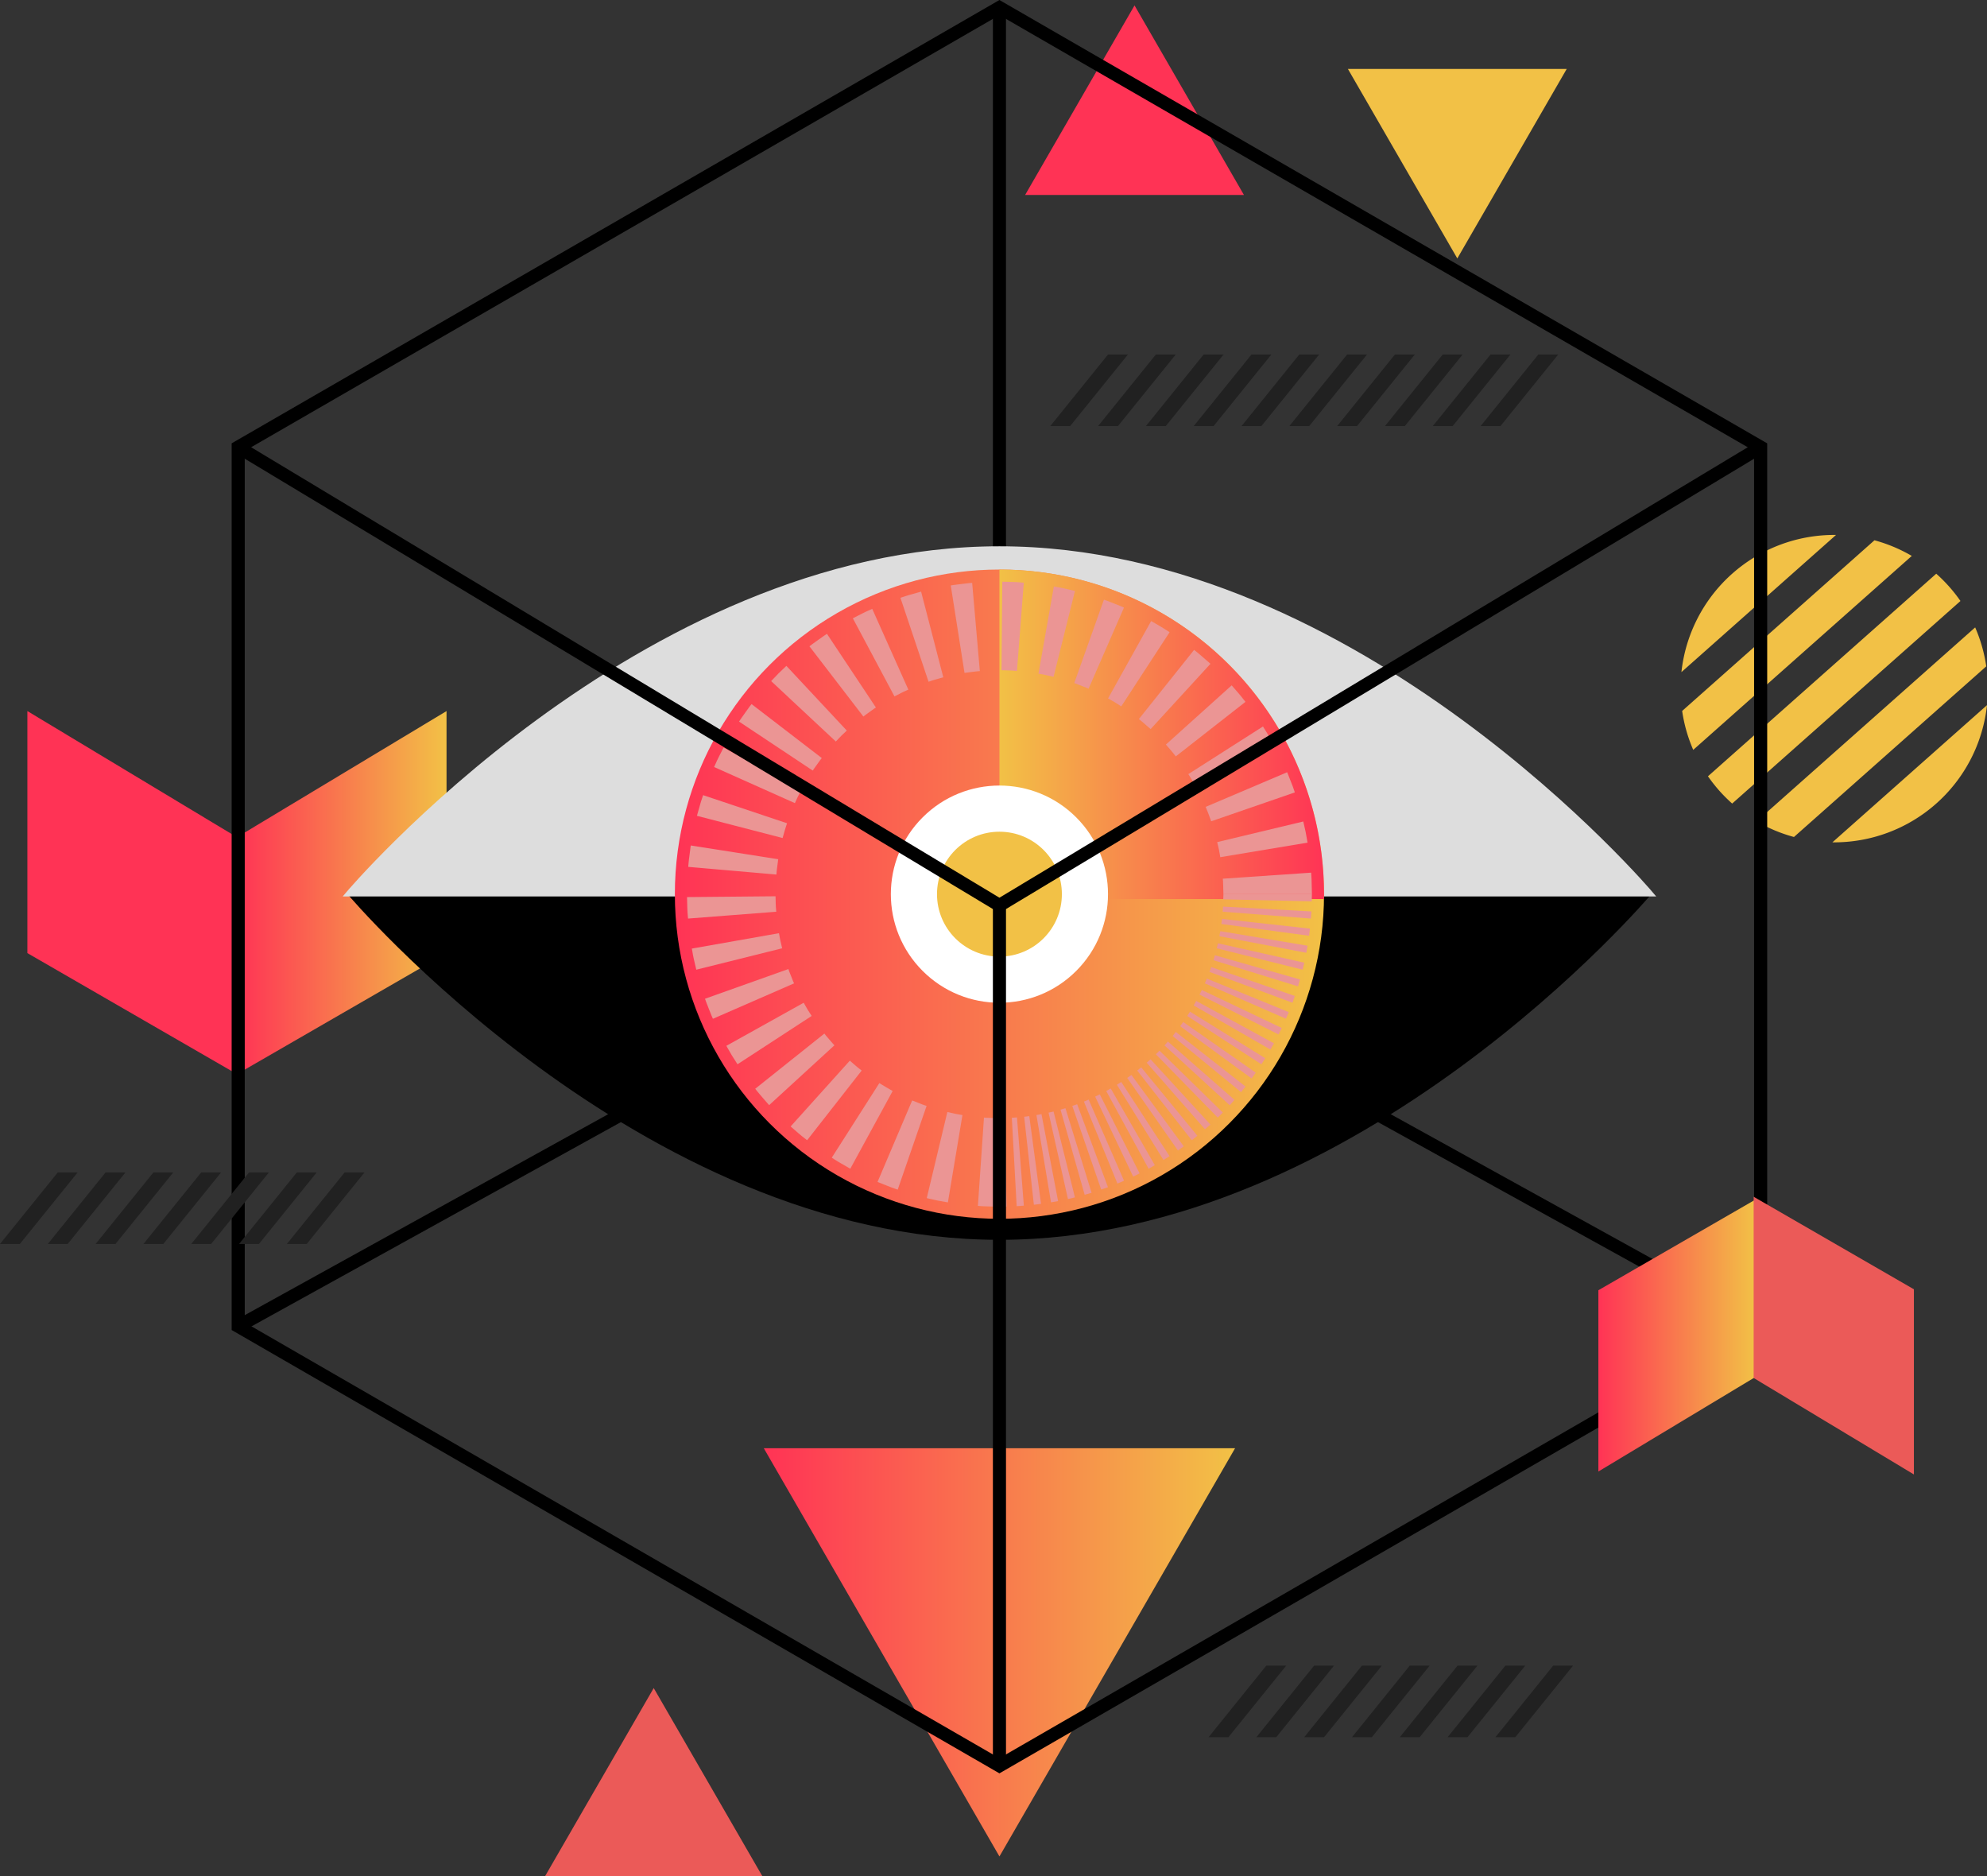 <svg id="illustration-visibilite-digitale" xmlns="http://www.w3.org/2000/svg" xmlns:xlink="http://www.w3.org/1999/xlink" width="442.769" height="418" viewBox="0 0 442.769 418">
  <rect x="0" y="0" width="442.769" height="418" fill="#333333" stroke="none"/>
  <defs>
    <linearGradient id="linear-gradient" y1="0.5" x2="1" y2="0.5" gradientUnits="objectBoundingBox">
      <stop offset="0" stop-color="#f35"/>
      <stop offset="1" stop-color="#f2c146"/>
    </linearGradient>
    <linearGradient id="linear-gradient-4" y1="0.5" x2="1" y2="0.5" gradientUnits="objectBoundingBox">
      <stop offset="0" stop-color="#f2c146"/>
      <stop offset="1" stop-color="#f35"/>
    </linearGradient>
    <linearGradient id="linear-gradient-5" y1="0.5" y2="0.5" xlink:href="#linear-gradient"/>
  </defs>
  <g id="Groupe_53" data-name="Groupe 53">
    <g id="Groupe_38" data-name="Groupe 38" transform="translate(170.195 119.183)">
      <path id="Tracé_130" data-name="Tracé 130" d="M228.75,433.67l52.513,90.957,52.513-90.957Z" transform="translate(-228.75 -230.192)" fill="url(#linear-gradient)"/>
      <g id="Groupe_37" data-name="Groupe 37" transform="translate(204.48)">
        <path id="Tracé_131" data-name="Tracé 131" d="M526.107,231.093a34.127,34.127,0,0,0,8.318,3.482l42.848-38.02a33.912,33.912,0,0,0-2.47-8.675l-48.7,43.213Z" transform="translate(-509.345 -167.276)" fill="#f2c146"/>
        <path id="Tracé_132" data-name="Tracé 132" d="M514.045,220.132a35.045,35.045,0,0,0,2.879,2.879l50.869-45.132A34.162,34.162,0,0,0,562.4,171.8L511.53,216.932A35.154,35.154,0,0,0,514.045,220.132Z" transform="translate(-505.615 -163.16)" fill="#f2c146"/>
        <path id="Tracé_133" data-name="Tracé 133" d="M548.81,241.725a34.248,34.248,0,0,0,34.441-30.564L548.81,241.717Z" transform="translate(-515.158 -173.235)" fill="#f2c146"/>
        <path id="Tracé_134" data-name="Tracé 134" d="M538.021,160.189a34.248,34.248,0,0,0-34.441,30.565L538.021,160.2Z" transform="translate(-503.58 -160.187)" fill="#f2c146"/>
        <path id="Tracé_135" data-name="Tracé 135" d="M503.8,199.81a33.909,33.909,0,0,0,2.47,8.675l48.7-43.213a34.127,34.127,0,0,0-8.318-3.482l-42.848,38.02Z" transform="translate(-503.636 -160.597)" fill="#f2c146"/>
      </g>
    </g>
    <g id="Groupe_52" data-name="Groupe 52">
      <path id="Tracé_136" data-name="Tracé 136" d="M307.02,43.851,331.4,1.62l24.382,42.231Z" transform="translate(-78.59 -0.415)" fill="#f35"/>
      <g id="Groupe_39" data-name="Groupe 39" transform="translate(121.469 376.097)">
        <path id="Tracé_137" data-name="Tracé 137" d="M164.13,547.277l23.548-40.787,23.548,40.787Z" transform="translate(-163.483 -505.746)" fill="#eb5a58"/>
        <path id="Tracé_138" data-name="Tracé 138" d="M211.644,547.393H163.26l24.2-41.9,24.2,41.9Zm-47.089-.744h45.81l-22.9-39.671-22.9,39.671Z" transform="translate(-163.26 -505.49)" fill="#eb5a58"/>
      </g>
      <g id="Groupe_40" data-name="Groupe 40" transform="translate(6.101 158.425)">
        <path id="Tracé_139" data-name="Tracé 139" d="M54.9,293.82,8.2,266.857V212.93l46.7,28.109Z" transform="translate(-8.2 -212.93)" fill="#f35"/>
        <path id="Tracé_140" data-name="Tracé 140" d="M70.97,293.82l46.7-26.963V212.93l-46.7,28.109Z" transform="translate(-24.268 -212.93)" fill="url(#linear-gradient)"/>
      </g>
      <g id="Groupe_46" data-name="Groupe 46" transform="translate(51.62)">
        <rect id="Rectangle_19" data-name="Rectangle 19" width="2.917" height="200.031" transform="translate(169.63 1.689)"/>
        <path id="Tracé_141" data-name="Tracé 141" d="M409.653,365.586,240.729,272.2,71.814,365.586,70.4,363.034,240.729,268.87l170.329,94.164Z" transform="translate(-69.641 -68.824)"/>
        <g id="Groupe_45" data-name="Groupe 45">
          <g id="Groupe_44" data-name="Groupe 44" transform="translate(25.825 122.206)">
            <path id="Tracé_142" data-name="Tracé 142" d="M394.616,241.264s-65.035,77.014-145.263,77.014S104.09,241.264,104.09,241.264s65.035-77.014,145.263-77.014S394.616,241.264,394.616,241.264Z" transform="translate(-104.09 -164.25)"/>
            <path id="Tracé_143" data-name="Tracé 143" d="M249.353,164.26c-80.228,0-145.263,77.014-145.263,77.014H394.624S329.589,164.26,249.361,164.26Z" transform="translate(-104.09 -164.253)" fill="#ddd" stroke="#ddd" stroke-miterlimit="10" stroke-width="1"/>
            <g id="Groupe_43" data-name="Groupe 43" transform="translate(72.937 4.687)">
              <circle id="Ellipse_4" data-name="Ellipse 4" cx="72.327" cy="72.327" r="72.327" fill="url(#linear-gradient)"/>
              <path id="Tracé_144" data-name="Tracé 144" d="M299.33,170.56v73.405h72.312c0-.357.015-.722.015-1.079A72.324,72.324,0,0,0,299.33,170.56Z" transform="translate(-227.003 -170.553)" fill="url(#linear-gradient-4)"/>
              <g id="Groupe_41" data-name="Groupe 41" transform="translate(2.716 2.708)">
                <path id="Tracé_145" data-name="Tracé 145" d="M294.237,334.66s.856.089,1.719.089l1.726.045v19.724l-2.4-.06c-1.2-.007-2.4-.119-2.4-.119Z" transform="translate(-228.071 -215.267)" fill="#eb9594"/>
                <path id="Tracé_146" data-name="Tracé 146" d="M282.151,332.99l1.674.387,1.689.3-3.244,19.456-2.366-.424c-1.168-.268-2.344-.528-2.344-.528L282.151,333Z" transform="translate(-224.147 -214.839)" fill="#eb9594"/>
                <path id="Tracé_147" data-name="Tracé 147" d="M270.536,329.53l1.6.632c.4.156.8.32,1.109.417l.506.171L267.314,349.4l-.714-.246c-.432-.134-.99-.357-1.548-.58-1.116-.446-2.232-.885-2.232-.885l7.716-18.154Z" transform="translate(-220.373 -213.953)" fill="#eb9594"/>
                <path id="Tracé_148" data-name="Tracé 148" d="M259.727,324.337s.179.119.454.29.632.4,1.012.61l1.488.863-9.442,17.313-2.083-1.2c-.521-.29-1.034-.6-1.414-.856s-.632-.4-.632-.4l10.61-16.629Z" transform="translate(-216.864 -212.622)" fill="#eb9594"/>
                <path id="Tracé_149" data-name="Tracé 149" d="M249.982,317.61s.655.565,1.3,1.131c.32.29.67.543.915.744s.424.335.424.335l-12.157,15.528-.588-.461c-.35-.283-.833-.64-1.28-1.042l-1.808-1.57,13.192-14.657Z" transform="translate(-213.71 -210.902)" fill="#eb9594"/>
                <path id="Tracé_150" data-name="Tracé 150" d="M241.6,309.507s.521.692,1.1,1.324c.283.327.565.655.774.893s.357.4.357.4l-14.538,13.325s-.208-.216-.5-.558l-1.079-1.243c-.8-.893-1.525-1.845-1.525-1.845L241.606,309.5Z" transform="translate(-210.997 -208.826)" fill="#eb9594"/>
                <path id="Tracé_151" data-name="Tracé 151" d="M234.772,300.28s.432.744.856,1.488c.461.729.923,1.451.923,1.451l-16.525,10.766s-.655-1-1.287-2.024l-1.2-2.083,17.232-9.6Z" transform="translate(-208.783 -206.466)" fill="#eb9594"/>
                <path id="Tracé_152" data-name="Tracé 152" d="M229.728,290.18s.067.2.171.506.275.7.439,1.1.312.8.432,1.1.223.491.223.491l-18.08,7.887s-.119-.275-.305-.685c-.164-.417-.387-.975-.61-1.533s-.439-1.116-.6-1.54-.246-.707-.246-.707l18.578-6.614Z" transform="translate(-207.147 -203.881)" fill="#eb9594"/>
                <path id="Tracé_153" data-name="Tracé 153" d="M226.619,279.45s.037.208.1.528.112.744.223,1.161c.193.833.387,1.674.387,1.674l-19.136,4.769s-.268-1.168-.543-2.344c-.149-.58-.231-1.176-.312-1.622s-.134-.737-.134-.737l19.426-3.43Z" transform="translate(-206.136 -201.134)" fill="#eb9594"/>
                <path id="Tracé_154" data-name="Tracé 154" d="M225.487,268.39l.045,1.726c0,.432.052.863.074,1.183s.045.536.045.536l-19.665,1.525s-.022-.3-.06-.744-.089-1.049-.1-1.644l-.06-2.4,19.724-.179Z" transform="translate(-205.77 -198.303)" fill="#eb9594"/>
                <path id="Tracé_155" data-name="Tracé 155" d="M226.181,256.245a5,5,0,0,0-.074.528c-.037.32-.1.744-.149,1.176-.126.848-.179,1.711-.179,1.711l-19.65-1.711s.082-1.2.253-2.388c.074-.6.156-1.19.208-1.637s.112-.744.112-.744l19.486,3.065Z" transform="translate(-205.862 -194.41)" fill="#eb9594"/>
                <path id="Tracé_156" data-name="Tracé 156" d="M228.811,244.375s-.067.2-.171.506-.238.714-.35,1.131c-.238.826-.469,1.652-.469,1.652l-19.092-4.948s.327-1.153.655-2.314c.156-.58.335-1.153.484-1.577l.238-.714Z" transform="translate(-206.528 -190.552)" fill="#eb9594"/>
                <path id="Tracé_157" data-name="Tracé 157" d="M233.386,233.151l-.789,1.533c-.2.379-.357.781-.5,1.071s-.223.491-.223.491L213.87,228.2s.126-.275.312-.684.417-.967.7-1.5c.551-1.071,1.094-2.135,1.094-2.135l17.4,9.278Z" transform="translate(-207.843 -186.909)" fill="#eb9594"/>
                <path id="Tracé_158" data-name="Tracé 158" d="M239.784,222.863s-.134.171-.335.424-.439.618-.692.96-.5.7-.692.96-.3.446-.3.446L221.34,214.739s.156-.253.417-.625.61-.856.952-1.347.692-.982.96-1.339.461-.588.461-.588l15.639,12.016Z" transform="translate(-209.756 -183.572)" fill="#eb9594"/>
                <path id="Tracé_159" data-name="Tracé 159" d="M247.812,213.812l-1.25,1.19-1.19,1.25L230.96,202.793l1.659-1.734,1.734-1.659Z" transform="translate(-212.218 -180.643)" fill="#eb9594"/>
                <path id="Tracé_160" data-name="Tracé 160" d="M257.236,206.213s-.186.112-.446.3-.61.439-.96.692-.707.491-.96.692-.424.335-.424.335L242.43,192.59l.588-.461c.357-.268.848-.61,1.339-.96s.975-.692,1.347-.952.625-.417.625-.417l10.915,16.428Z" transform="translate(-215.154 -178.186)" fill="#eb9594"/>
                <path id="Tracé_161" data-name="Tracé 161" d="M267.8,200.318s-.193.089-.491.223-.692.29-1.071.5l-1.533.789-9.278-17.4s1.071-.551,2.135-1.094c.528-.283,1.086-.506,1.5-.7l.685-.312,8.05,18.005Z" transform="translate(-218.482 -176.271)" fill="#eb9594"/>
                <path id="Tracé_162" data-name="Tracé 162" d="M279.233,196.252s-.826.238-1.652.469a11.607,11.607,0,0,0-1.131.35l-.506.171-6.265-18.7s.283-.1.714-.238,1-.327,1.577-.484c1.153-.327,2.314-.655,2.314-.655l4.948,19.092Z" transform="translate(-222.129 -174.95)" fill="#eb9594"/>
                <path id="Tracé_163" data-name="Tracé 163" d="M291.23,194.2s-.863.052-1.711.179c-.424.052-.856.1-1.176.149s-.528.074-.528.074l-3.065-19.486s.3-.06.744-.112,1.042-.134,1.637-.208c1.19-.171,2.388-.253,2.388-.253l1.711,19.65Z" transform="translate(-225.987 -174.28)" fill="#eb9594"/>
                <path id="Tracé_164" data-name="Tracé 164" d="M303.395,194.078s-.216-.015-.536-.045-.751-.074-1.183-.074l-1.726-.045.179-19.724,2.4.06c.6,0,1.2.067,1.644.1s.744.06.744.06l-1.525,19.665Z" transform="translate(-229.878 -174.19)" fill="#eb9594"/>
                <path id="Tracé_165" data-name="Tracé 165" d="M314.383,195.753l-1.674-.387c-.417-.112-.841-.164-1.161-.223l-.528-.1,3.43-19.426s.3.052.737.134,1.034.171,1.622.32l2.344.543Z" transform="translate(-232.711 -174.556)" fill="#eb9594"/>
                <path id="Tracé_166" data-name="Tracé 166" d="M324.929,199.423s-.193-.089-.491-.223-.7-.275-1.1-.432-.8-.32-1.1-.439l-.506-.171,6.614-18.578s.283.1.707.246.975.387,1.54.6,1.116.446,1.533.61c.409.186.685.305.685.305l-7.887,18.08Z" transform="translate(-235.453 -175.57)" fill="#eb9594"/>
                <path id="Tracé_167" data-name="Tracé 167" d="M334.8,204.99l-1.451-.923c-.744-.432-1.488-.856-1.488-.856l9.6-17.232s1.042.6,2.083,1.2c1.027.625,2.024,1.287,2.024,1.287L334.8,204.99Z" transform="translate(-238.046 -177.208)" fill="#eb9594"/>
                <path id="Tracé_168" data-name="Tracé 168" d="M343.7,212.258a4.29,4.29,0,0,0-.4-.357c-.246-.208-.573-.491-.893-.774-.64-.58-1.324-1.1-1.324-1.1l12.306-15.416s.952.729,1.845,1.525l1.243,1.079c.342.29.558.5.558.5l-13.325,14.538Z" transform="translate(-240.406 -179.417)" fill="#eb9594"/>
                <path id="Tracé_169" data-name="Tracé 169" d="M351.39,221.063s-.134-.171-.335-.424-.454-.6-.744-.915c-.565-.655-1.131-1.3-1.131-1.3l14.657-13.192,1.57,1.808c.4.446.759.923,1.042,1.28s.461.588.461.588l-15.528,12.157Z" transform="translate(-242.48 -182.135)" fill="#eb9594"/>
                <path id="Tracé_170" data-name="Tracé 170" d="M357.663,231.114l-.863-1.488c-.208-.379-.432-.744-.61-1.012l-.29-.454,16.629-10.61s.164.253.4.632.558.885.856,1.414c.6,1.042,1.2,2.083,1.2,2.083l-17.313,9.442Z" transform="translate(-244.2 -185.289)" fill="#eb9594"/>
                <path id="Tracé_171" data-name="Tracé 171" d="M362.32,242.18s-.067-.2-.171-.506-.253-.707-.417-1.109c-.312-.8-.632-1.6-.632-1.6l18.154-7.716s.446,1.116.885,2.232c.223.558.446,1.116.58,1.548s.246.714.246.714L362.32,242.18Z" transform="translate(-245.531 -188.796)" fill="#eb9594"/>
                <path id="Tracé_172" data-name="Tracé 172" d="M365.234,253.954s-.149-.848-.3-1.689c-.193-.833-.387-1.674-.387-1.674L383.731,246l.528,2.344c.216,1.183.424,2.366.424,2.366l-19.456,3.244Z" transform="translate(-246.414 -192.572)" fill="#eb9594"/>
                <path id="Tracé_173" data-name="Tracé 173" d="M366.364,266.112l-.045-1.726c0-.863-.089-1.719-.089-1.719l19.679-1.347s.112,1.2.119,2.4l.06,2.4Z" transform="translate(-246.844 -196.493)" fill="#eb9594"/>
              </g>
              <g id="Groupe_42" data-name="Groupe 42" transform="translate(72.327 72.327)">
                <path id="Tracé_174" data-name="Tracé 174" d="M366.36,268.913l.037-1.153h19.717l-.037,1.6Z" transform="translate(-316.488 -267.76)" fill="#eb9594"/>
                <path id="Tracé_175" data-name="Tracé 175" d="M366.18,272.618l.089-1.138,19.694,1.079-.119,1.592Z" transform="translate(-316.442 -268.712)" fill="#eb9594"/>
                <path id="Tracé_176" data-name="Tracé 176" d="M365.79,276.308l.149-1.138,19.6,2.165-.2,1.585Z" transform="translate(-316.342 -269.657)" fill="#eb9594"/>
                <path id="Tracé_177" data-name="Tracé 177" d="M365.2,279.964l.2-1.124,19.456,3.244-.283,1.577Z" transform="translate(-316.191 -270.596)" fill="#eb9594"/>
                <path id="Tracé_178" data-name="Tracé 178" d="M364.41,283.586l.26-1.116,19.24,4.323-.357,1.562Z" transform="translate(-315.989 -271.525)" fill="#eb9594"/>
                <path id="Tracé_179" data-name="Tracé 179" d="M363.43,287.161l.313-1.1,18.973,5.387-.446,1.54Z" transform="translate(-315.738 -272.444)" fill="#eb9594"/>
                <path id="Tracé_180" data-name="Tracé 180" d="M362.23,290.669s.1-.268.193-.536l.186-.543,18.645,6.436s-.126.379-.26.759-.268.751-.268.751l-18.489-6.867Z" transform="translate(-315.431 -273.348)" fill="#eb9594"/>
                <path id="Tracé_181" data-name="Tracé 181" d="M360.84,294.107l.238-.521.208-.536,18.258,7.463-.3.744-.327.729L360.84,294.1Z" transform="translate(-315.075 -274.234)" fill="#eb9594"/>
                <path id="Tracé_182" data-name="Tracé 182" d="M359.257,297.469s.134-.253.26-.506a5.015,5.015,0,0,0,.245-.513l17.812,8.467s-.156.365-.35.722-.365.714-.365.714l-17.611-8.876Z" transform="translate(-314.668 -275.104)" fill="#eb9594"/>
                <path id="Tracé_183" data-name="Tracé 183" d="M357.5,300.737l.573-1,17.321,9.442-.8,1.391Z" transform="translate(-314.22 -275.946)" fill="#eb9594"/>
                <path id="Tracé_184" data-name="Tracé 184" d="M355.57,303.907l.618-.967,16.77,10.387-.863,1.347Z" transform="translate(-313.726 -276.765)" fill="#eb9594"/>
                <path id="Tracé_185" data-name="Tracé 185" d="M353.46,306.977l.67-.937L370.3,317.327l-.923,1.3Z" transform="translate(-313.186 -277.559)" fill="#eb9594"/>
                <path id="Tracé_186" data-name="Tracé 186" d="M351.2,309.92l.707-.9,15.528,12.157-.99,1.257Z" transform="translate(-312.607 -278.322)" fill="#eb9594"/>
                <path id="Tracé_187" data-name="Tracé 187" d="M348.76,312.746s.2-.208.387-.424l.372-.432,14.836,12.991-.521.6c-.26.305-.536.6-.536.6L348.76,312.753Z" transform="translate(-311.983 -279.056)" fill="#eb9594"/>
                <path id="Tracé_188" data-name="Tracé 188" d="M346.17,315.421s.208-.2.417-.394.394-.417.394-.417L361.088,328.4l-.551.58-.58.551Z" transform="translate(-311.32 -279.753)" fill="#eb9594"/>
                <path id="Tracé_189" data-name="Tracé 189" d="M343.437,317.959l.432-.372c.223-.186.424-.387.424-.387l13.325,14.538s-.29.275-.6.536-.6.521-.6.521L343.43,317.959Z" transform="translate(-310.619 -280.415)" fill="#eb9594"/>
                <path id="Tracé_190" data-name="Tracé 190" d="M340.59,320.337l.9-.707L354,334.875l-1.257.99Z" transform="translate(-309.892 -281.038)" fill="#eb9594"/>
                <path id="Tracé_191" data-name="Tracé 191" d="M337.6,322.562l.937-.662L350.2,337.807l-1.3.93Z" transform="translate(-309.126 -281.619)" fill="#eb9594"/>
                <path id="Tracé_192" data-name="Tracé 192" d="M334.51,324.625l.967-.625,10.759,16.525-1.347.863Z" transform="translate(-308.335 -282.156)" fill="#eb9594"/>
                <path id="Tracé_193" data-name="Tracé 193" d="M331.31,326.513l1-.573,9.829,17.09-1.384.8Z" transform="translate(-307.516 -282.653)" fill="#eb9594"/>
                <path id="Tracé_194" data-name="Tracé 194" d="M328.007,328.206s.268-.112.513-.245.506-.26.506-.26l8.876,17.611s-.357.179-.714.365-.722.35-.722.35L328,328.213Z" transform="translate(-306.669 -283.103)" fill="#eb9594"/>
                <path id="Tracé_195" data-name="Tracé 195" d="M324.62,329.716l.536-.208.521-.238,7.887,18.08-.729.327-.744.3-7.463-18.258Z" transform="translate(-305.804 -283.505)" fill="#eb9594"/>
                <path id="Tracé_196" data-name="Tracé 196" d="M321.15,331.039s.268-.089.543-.186a5.6,5.6,0,0,0,.536-.193l6.867,18.489s-.372.149-.751.268-.759.26-.759.26l-6.436-18.645Z" transform="translate(-304.915 -283.861)" fill="#eb9594"/>
                <path id="Tracé_197" data-name="Tracé 197" d="M317.62,332.172l1.1-.312,5.826,18.846-1.54.439Z" transform="translate(-304.012 -284.168)" fill="#eb9594"/>
                <path id="Tracé_198" data-name="Tracé 198" d="M314.04,333.1l1.116-.253,4.762,19.136-1.555.365Z" transform="translate(-303.095 -284.422)" fill="#eb9594"/>
                <path id="Tracé_199" data-name="Tracé 199" d="M310.41,333.838l1.124-.208,3.7,19.374-1.577.283Z" transform="translate(-302.166 -284.621)" fill="#eb9594"/>
                <path id="Tracé_200" data-name="Tracé 200" d="M306.74,334.369l1.138-.149,2.612,19.553-1.592.2Z" transform="translate(-301.227 -284.772)" fill="#eb9594"/>
                <path id="Tracé_201" data-name="Tracé 201" d="M303.04,334.7l1.146-.089,1.533,19.665-1.6.119Z" transform="translate(-300.28 -284.872)" fill="#eb9594"/>
                <path id="Tracé_202" data-name="Tracé 202" d="M299.33,334.83l1.146-.03.454,19.717-1.6.037Z" transform="translate(-299.33 -284.921)" fill="#eb9594"/>
              </g>
              <circle id="Ellipse_5" data-name="Ellipse 5" cx="24.196" cy="24.196" r="24.196" transform="translate(38.105 72.324) rotate(-45)" fill="#fff"/>
              <circle id="Ellipse_6" data-name="Ellipse 6" cx="13.913" cy="13.913" r="13.913" transform="translate(58.413 58.413)" fill="#f2c146"/>
            </g>
          </g>
          <path id="Tracé_203" data-name="Tracé 203" d="M240.468,395.106,69.38,296.33V98.777l.729-.424L240.468,0l.729.424L411.549,98.777V296.33l-.729.424L240.461,395.106ZM72.3,294.641l168.164,97.088,168.164-97.088V100.466L240.468,3.37,72.3,100.466V294.648Z" transform="translate(-69.38)"/>
          <path id="Tracé_204" data-name="Tracé 204" d="M240.711,237.259l-.751-.454L70.33,134.71l1.51-2.5L240.711,233.851,409.583,132.21l1.51,2.5Z" transform="translate(-69.623 -33.843)"/>
          <rect id="Rectangle_20" data-name="Rectangle 20" width="2.917" height="191.705" transform="translate(169.63 201.712)"/>
        </g>
      </g>
      <g id="Groupe_47" data-name="Groupe 47" transform="translate(234.04 78.986)">
        <path id="Tracé_205" data-name="Tracé 205" d="M318.987,122.1H314.56l12.864-15.937h4.434Z" transform="translate(-314.56 -106.16)" fill="#212121"/>
        <path id="Tracé_206" data-name="Tracé 206" d="M333.307,122.1H328.88l12.864-15.937h4.434Z" transform="translate(-318.226 -106.16)" fill="#212121"/>
        <path id="Tracé_207" data-name="Tracé 207" d="M347.627,122.1H343.2l12.864-15.937H360.5Z" transform="translate(-321.891 -106.16)" fill="#212121"/>
        <path id="Tracé_208" data-name="Tracé 208" d="M361.947,122.1H357.52l12.864-15.937h4.434Z" transform="translate(-325.557 -106.16)" fill="#212121"/>
        <path id="Tracé_209" data-name="Tracé 209" d="M376.267,122.1H371.84L384.7,106.16h4.434Z" transform="translate(-329.222 -106.16)" fill="#212121"/>
        <path id="Tracé_210" data-name="Tracé 210" d="M390.587,122.1H386.16l12.864-15.937h4.434Z" transform="translate(-332.888 -106.16)" fill="#212121"/>
        <path id="Tracé_211" data-name="Tracé 211" d="M404.907,122.1H400.48l12.864-15.937h4.434Z" transform="translate(-336.553 -106.16)" fill="#212121"/>
        <path id="Tracé_212" data-name="Tracé 212" d="M419.227,122.1H414.8l12.864-15.937H432.1Z" transform="translate(-340.219 -106.16)" fill="#212121"/>
        <path id="Tracé_213" data-name="Tracé 213" d="M433.547,122.1H429.12l12.864-15.937h4.434Z" transform="translate(-343.885 -106.16)" fill="#212121"/>
        <path id="Tracé_214" data-name="Tracé 214" d="M447.867,122.1H443.44L456.3,106.16h4.434Z" transform="translate(-347.55 -106.16)" fill="#212121"/>
      </g>
      <g id="Groupe_48" data-name="Groupe 48" transform="translate(0 261.219)">
        <path id="Tracé_215" data-name="Tracé 215" d="M4.427,367.027H0L12.872,351.09H17.3Z" transform="translate(0 -351.09)" fill="#212121"/>
        <path id="Tracé_216" data-name="Tracé 216" d="M18.747,367.027H14.32L27.192,351.09h4.427Z" transform="translate(-3.666 -351.09)" fill="#212121"/>
        <path id="Tracé_217" data-name="Tracé 217" d="M33.067,367.027H28.64L41.512,351.09h4.427Z" transform="translate(-7.331 -351.09)" fill="#212121"/>
        <path id="Tracé_218" data-name="Tracé 218" d="M47.387,367.027H42.96L55.832,351.09h4.427Z" transform="translate(-10.997 -351.09)" fill="#212121"/>
        <path id="Tracé_219" data-name="Tracé 219" d="M61.707,367.027H57.28L70.152,351.09h4.427Z" transform="translate(-14.662 -351.09)" fill="#212121"/>
        <path id="Tracé_220" data-name="Tracé 220" d="M76.027,367.027H71.6L84.472,351.09H88.9Z" transform="translate(-18.328 -351.09)" fill="#212121"/>
        <path id="Tracé_221" data-name="Tracé 221" d="M90.347,367.027H85.92L98.792,351.09h4.427Z" transform="translate(-21.993 -351.09)" fill="#212121"/>
      </g>
      <g id="Groupe_49" data-name="Groupe 49" transform="translate(269.307 371.112)">
        <path id="Tracé_222" data-name="Tracé 222" d="M366.387,514.727H361.96l12.864-15.937h4.434Z" transform="translate(-361.96 -498.79)" fill="#212121"/>
        <path id="Tracé_223" data-name="Tracé 223" d="M380.707,514.727H376.28l12.864-15.937h4.434Z" transform="translate(-365.626 -498.79)" fill="#212121"/>
        <path id="Tracé_224" data-name="Tracé 224" d="M395.027,514.727H390.6l12.864-15.937H407.9Z" transform="translate(-369.291 -498.79)" fill="#212121"/>
        <path id="Tracé_225" data-name="Tracé 225" d="M409.347,514.727H404.92l12.864-15.937h4.434Z" transform="translate(-372.957 -498.79)" fill="#212121"/>
        <path id="Tracé_226" data-name="Tracé 226" d="M423.667,514.727H419.24L432.1,498.79h4.434Z" transform="translate(-376.622 -498.79)" fill="#212121"/>
        <path id="Tracé_227" data-name="Tracé 227" d="M437.987,514.727H433.56l12.864-15.937h4.434Z" transform="translate(-380.288 -498.79)" fill="#212121"/>
        <path id="Tracé_228" data-name="Tracé 228" d="M452.307,514.727H447.88l12.864-15.937h4.434Z" transform="translate(-383.953 -498.79)" fill="#212121"/>
      </g>
      <g id="Groupe_51" data-name="Groupe 51" transform="translate(356.172 266.636)">
        <path id="Tracé_229" data-name="Tracé 229" d="M513.679,359.24,478.71,379.425v40.386l34.969-21.048Z" transform="translate(-478.71 -358.593)" fill="url(#linear-gradient-5)"/>
        <g id="Groupe_50" data-name="Groupe 50" transform="translate(34.597)">
          <path id="Tracé_230" data-name="Tracé 230" d="M525.71,359.24l34.969,20.185v40.386L525.71,398.763Z" transform="translate(-525.338 -358.593)" fill="#eb5a58"/>
          <path id="Tracé_231" data-name="Tracé 231" d="M560.923,420.243,525.21,398.748V358.37l35.713,20.617v41.256Zm-34.969-21.911,34.225,20.6V379.426l-34.225-19.761Z" transform="translate(-525.21 -358.37)" fill="#eb5a58"/>
        </g>
      </g>
      <path id="Tracé_232" data-name="Tracé 232" d="M403.69,20.64l24.382,42.223L452.453,20.64Z" transform="translate(-103.335 -5.283)" fill="#f2c146"/>
    </g>
  </g>
</svg>
